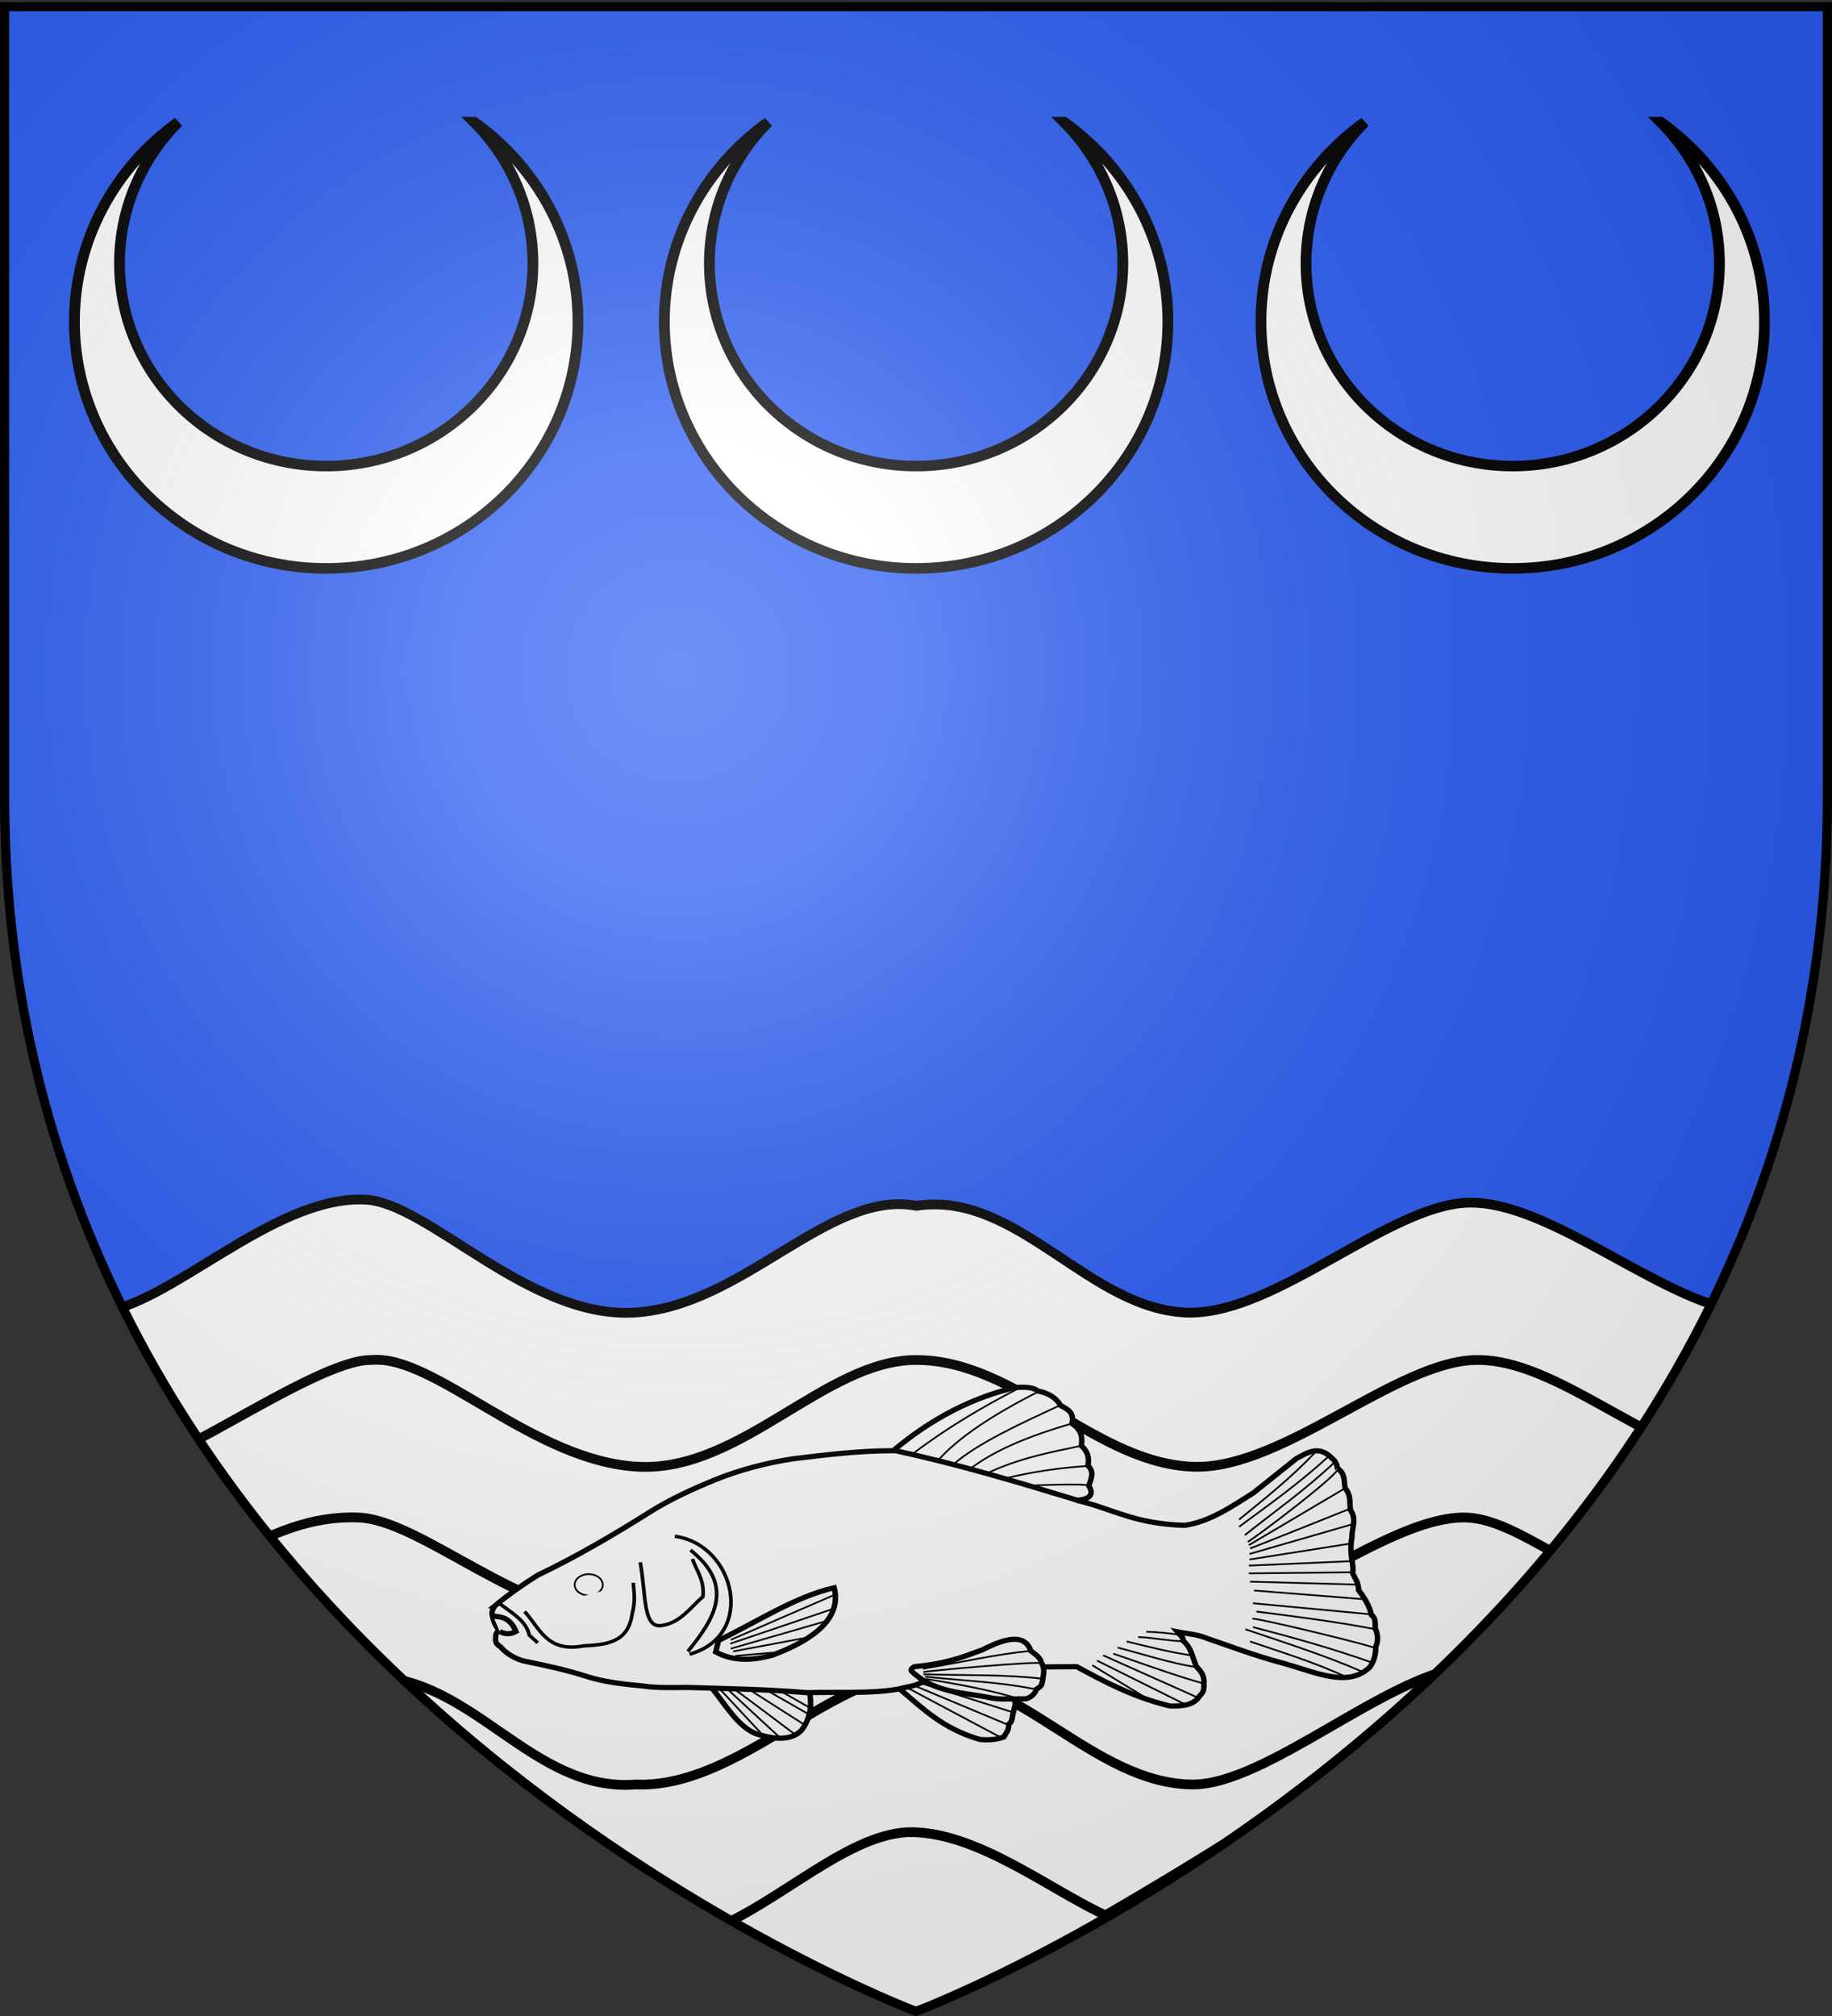 <svg xmlns="http://www.w3.org/2000/svg" xmlns:xlink="http://www.w3.org/1999/xlink" width="600" height="660" version="1.0"><rect width="100%" height="100%" fill="#333333" stroke="none"/><desc>Flag of Canton of Valais (Wallis)</desc><defs><pattern id="n" width="63.433" height="32.822" patternTransform="translate(706.076 -110.317)" patternUnits="userSpaceOnUse"><path d="M1 16.188V1m45.974 15.188v15.634H15.96V16.188M31.467 1v15.188M1 31.822h61.433M1 16.188h61.433" style="fill:none;fill-opacity:1;fill-rule:evenodd;stroke:#000;stroke-width:2;stroke-linecap:square;stroke-linejoin:miter;stroke-miterlimit:4;stroke-dasharray:none;stroke-opacity:1;display:inline"/></pattern><pattern xlink:href="#n" id="o" patternTransform="translate(706.076 -110.317)"/><pattern xlink:href="#n" id="p" patternTransform="translate(706.076 -110.317)"/><pattern xlink:href="#n" id="q" patternTransform="translate(706.076 -110.317)"/><pattern xlink:href="#o" id="u" patternTransform="translate(1455.798 -99.233)"/><pattern xlink:href="#p" id="s" patternTransform="translate(1455.798 -99.233)"/><pattern xlink:href="#q" id="r" patternTransform="translate(1455.798 -99.233)"/><pattern xlink:href="#F" id="E" patternTransform="translate(1455.798 -99.233)"/><pattern xlink:href="#G" id="D" patternTransform="translate(1455.798 -99.233)"/><pattern xlink:href="#H" id="C" patternTransform="translate(1455.798 -99.233)"/><pattern xlink:href="#y" id="F" patternTransform="translate(706.076 -110.317)"/><pattern xlink:href="#y" id="G" patternTransform="translate(706.076 -110.317)"/><pattern xlink:href="#y" id="H" patternTransform="translate(706.076 -110.317)"/><pattern id="y" width="63.433" height="32.822" patternTransform="translate(706.076 -110.317)" patternUnits="userSpaceOnUse"><path d="M1 16.188V1m45.974 15.188v15.634H15.96V16.188M31.467 1v15.188M1 31.822h61.433M1 16.188h61.433" style="fill:none;fill-opacity:1;fill-rule:evenodd;stroke:#000;stroke-width:2;stroke-linecap:square;stroke-linejoin:miter;stroke-miterlimit:4;stroke-dasharray:none;stroke-opacity:1;display:inline"/></pattern><pattern id="aG" width="63.433" height="32.822" patternTransform="translate(706.076 -110.317)" patternUnits="userSpaceOnUse"><path d="M1 16.188V1m45.974 15.188v15.634H15.96V16.188M31.467 1v15.188M1 31.822h61.433M1 16.188h61.433" style="fill:none;fill-opacity:1;fill-rule:evenodd;stroke:#000;stroke-width:2;stroke-linecap:square;stroke-linejoin:miter;stroke-miterlimit:4;stroke-dasharray:none;stroke-opacity:1;display:inline"/></pattern><pattern xlink:href="#aG" id="aH" patternTransform="translate(706.076 -110.317)"/><pattern xlink:href="#aG" id="aI" patternTransform="translate(706.076 -110.317)"/><pattern xlink:href="#aG" id="aJ" patternTransform="translate(706.076 -110.317)"/><pattern xlink:href="#aH" id="aM" patternTransform="translate(1455.798 -99.233)"/><pattern xlink:href="#aI" id="aL" patternTransform="translate(1455.798 -99.233)"/><pattern xlink:href="#aJ" id="aK" patternTransform="translate(1455.798 -99.233)"/><pattern xlink:href="#aX" id="aW" patternTransform="translate(1455.798 -99.233)"/><pattern xlink:href="#aY" id="aV" patternTransform="translate(1455.798 -99.233)"/><pattern xlink:href="#aZ" id="aU" patternTransform="translate(1455.798 -99.233)"/><pattern xlink:href="#aQ" id="aX" patternTransform="translate(706.076 -110.317)"/><pattern xlink:href="#aQ" id="aY" patternTransform="translate(706.076 -110.317)"/><pattern xlink:href="#aQ" id="aZ" patternTransform="translate(706.076 -110.317)"/><pattern id="aQ" width="63.433" height="32.822" patternTransform="translate(706.076 -110.317)" patternUnits="userSpaceOnUse"><path d="M1 16.188V1m45.974 15.188v15.634H15.96V16.188M31.467 1v15.188M1 31.822h61.433M1 16.188h61.433" style="fill:none;fill-opacity:1;fill-rule:evenodd;stroke:#000;stroke-width:2;stroke-linecap:square;stroke-linejoin:miter;stroke-miterlimit:4;stroke-dasharray:none;stroke-opacity:1;display:inline"/></pattern><g id="f"><path id="e" d="M0 0v1h.5z" transform="rotate(18 3.157 -.5)"/><use xlink:href="#e" width="810" height="540" transform="scale(-1 1)"/></g><g id="g"><use xlink:href="#f" width="810" height="540" transform="rotate(72)"/><use xlink:href="#f" width="810" height="540" transform="rotate(144)"/></g><g id="j"><path id="i" d="M0 0v1h.5z" transform="rotate(18 3.157 -.5)"/><use xlink:href="#i" width="810" height="540" transform="scale(-1 1)"/></g><g id="k"><use xlink:href="#j" width="810" height="540" transform="rotate(72)"/><use xlink:href="#j" width="810" height="540" transform="rotate(144)"/></g><g id="L"><path id="K" d="M0 0v1h.5z" transform="rotate(18 3.157 -.5)"/><use xlink:href="#K" width="810" height="540" transform="scale(-1 1)"/></g><g id="M"><use xlink:href="#L" width="810" height="540" transform="rotate(72)"/><use xlink:href="#L" width="810" height="540" transform="rotate(144)"/></g><g id="aa"><path id="Z" d="M0 0v1h.5z" transform="rotate(18 3.157 -.5)"/><use xlink:href="#Z" width="810" height="540" transform="scale(-1 1)"/></g><g id="ab"><use xlink:href="#aa" width="810" height="540" transform="rotate(72)"/><use xlink:href="#aa" width="810" height="540" transform="rotate(144)"/></g><g id="an"><path id="am" d="M0 0v1h.5z" transform="rotate(18 3.157 -.5)"/><use xlink:href="#am" width="810" height="540" transform="scale(-1 1)"/></g><g id="ao"><use xlink:href="#an" width="810" height="540" transform="rotate(72)"/><use xlink:href="#an" width="810" height="540" transform="rotate(144)"/></g><g id="aC"><path id="aB" d="M0 0v1h.5z" transform="rotate(18 3.157 -.5)"/><use xlink:href="#aB" width="810" height="540" transform="scale(-1 1)"/></g><g id="aD"><use xlink:href="#aC" width="810" height="540" transform="rotate(72)"/><use xlink:href="#aC" width="810" height="540" transform="rotate(144)"/></g><g id="bd"><path id="bc" d="M0 0v1h.5z" transform="rotate(18 3.157 -.5)"/><use xlink:href="#bc" width="810" height="540" transform="scale(-1 1)"/></g><g id="be"><use xlink:href="#bd" width="810" height="540" transform="rotate(72)"/><use xlink:href="#bd" width="810" height="540" transform="rotate(144)"/></g><g id="bh"><path id="bg" d="M0 0v1h.5z" transform="rotate(18 3.157 -.5)"/><use xlink:href="#bg" width="810" height="540" transform="scale(-1 1)"/></g><g id="bi"><use xlink:href="#bh" width="810" height="540" transform="rotate(72)"/><use xlink:href="#bh" width="810" height="540" transform="rotate(144)"/></g><radialGradient xlink:href="#a" id="bJ" cx="221.445" cy="226.331" r="300" fx="221.445" fy="226.331" gradientTransform="matrix(1.353 0 0 1.349 -77.63 -85.747)" gradientUnits="userSpaceOnUse"/><linearGradient id="a"><stop offset="0" style="stop-color:white;stop-opacity:.314"/><stop offset=".19" style="stop-color:white;stop-opacity:.251"/><stop offset=".6" style="stop-color:#6b6b6b;stop-opacity:.125"/><stop offset="1" style="stop-color:black;stop-opacity:.125"/></linearGradient><clipPath id="bH" clipPathUnits="userSpaceOnUse"><path d="M301.783 652.767s177.109-55.345 177.109-196.002V329.364H124.675v127.401c0 140.657 177.108 196.002 177.108 196.002z" style="fill:none;stroke:#000;stroke-width:1.622;stroke-miterlimit:4;stroke-opacity:1;stroke-dasharray:none"/></clipPath></defs><g style="display:inline"><path d="M300 658.5s298.5-112.32 298.5-397.772V2.176H1.5v258.552C1.5 546.18 300 658.5 300 658.5" style="fill:#2b5df2;fill-opacity:1;fill-rule:evenodd;stroke:none;stroke-width:1px;stroke-linecap:butt;stroke-linejoin:miter;stroke-opacity:1"/><g clip-path="url(#bH)" style="stroke:#000;stroke-width:1.622;stroke-miterlimit:4;stroke-opacity:1;stroke-dasharray:none" transform="matrix(1.685 0 0 2.029 -208.897 -666.213)"><g style="stroke:#000;stroke-width:1.622;stroke-miterlimit:4;stroke-opacity:1;stroke-dasharray:none"><g style="fill:#fff;fill-opacity:1;stroke:#000;stroke-width:3.276;stroke-miterlimit:4;stroke-opacity:1;stroke-dasharray:none"><g style="fill:#fff;fill-opacity:1;stroke:#000;stroke-width:1.558;stroke-miterlimit:4;stroke-opacity:1;stroke-dasharray:none;display:inline"><path d="M299.192 529.083c-15.745-2.703-31.45 16.197-51.281 17.062-19.15.836-37.136-17.642-48.563-18.062-16.689-.613-35.273 17.027-48.219 18.062-10.905.873-21.454-15.834-36.896-20.093C190 616.228 297.2 662.21 297.2 662.21c23.147-10.929 114.74-59.345 179.56-131.061-11.652 4.981-19.145 15.229-26.256 14.996-15.073-.492-36.154-17.968-51.5-17.562-14.23.376-34.394 17.588-50.28 17.562-18.144-.12-31.08-19.562-49.532-17.062z" style="fill:#fff;fill-opacity:1;fill-rule:evenodd;stroke:#000;stroke-width:1.558;stroke-linecap:butt;stroke-linejoin:miter;stroke-miterlimit:4;stroke-opacity:1;stroke-dasharray:none;display:inline" transform="matrix(1.074 0 0 1.01 -19.238 -11.467)"/><path d="M298.93 553.713c-16.245.14-31.45 17.697-49.78 17.063-19.158-.663-37.168-18.01-48.563-17.063-10.508-.25-41.954 20.807-43.301 15.564 63.407 54.7 85.567 60.253 141.832 89.395 0 0 67.53-28.074 141.227-90.188-13.723-4.35-27.662-15.1-40.102-14.77-14.23.376-34.394 17.087-50.281 17.062-18.143-.122-32.579-17.22-51.031-17.063z" style="fill:#fff;fill-opacity:1;fill-rule:evenodd;stroke:#000;stroke-width:1.558;stroke-linecap:butt;stroke-linejoin:miter;stroke-miterlimit:4;stroke-opacity:1;stroke-dasharray:none;display:inline" transform="matrix(1.074 0 0 1.01 -19.238 -11.467)"/><path d="M299.024 578.875c-17.732.145-33.95 17.197-52.28 16.562-19.158-.663-37.134-16.204-48.563-16.562-8.738-.274-15.379 2.545-24.25 6.375 51.836 42.817 125.28 73.51 125.28 73.51s53.376-21.938 119.423-72.364c-7.665-3.388-14.298-7.693-20.797-7.521-14.231.376-34.394 16.587-50.281 16.562-18.144-.121-30.066-16.714-48.532-16.562z" style="fill:#fff;fill-opacity:1;fill-rule:evenodd;stroke:#000;stroke-width:1.558;stroke-linecap:butt;stroke-linejoin:miter;stroke-miterlimit:4;stroke-opacity:1;stroke-dasharray:none;display:inline" transform="matrix(1.074 0 0 1.01 -19.238 -11.467)"/><path d="M299.173 603.84c-15.718.367-32.45 18.323-50.782 17.688-18.741 1.306-29.573-17.385-48.062-17.187 58.957 44.949 85.038 49.79 98.885 54.49 25.732-11.243 79.582-38.922 100.084-56.136-14.289.769-36.564 18.855-50.094 18.833-18.143-.12-31.55-18.118-50.031-17.687z" style="fill:#fff;fill-opacity:1;fill-rule:evenodd;stroke:#000;stroke-width:1.558;stroke-linecap:butt;stroke-linejoin:miter;stroke-miterlimit:4;stroke-opacity:1;stroke-dasharray:none;display:inline" transform="matrix(1.074 0 0 1.01 -19.238 -11.467)"/><path d="M298.485 629.143c-11.296-.17-24.313 11.493-36.506 15.62 7.389 6.364 33.53 15.802 36.078 18.53 0 0 13.485-9.156 35.928-20.619-10.654-4.307-23.378-13.349-35.5-13.531z" style="fill:#fff;fill-opacity:1;fill-rule:evenodd;stroke:#000;stroke-width:1.558;stroke-linecap:butt;stroke-linejoin:miter;stroke-miterlimit:4;stroke-opacity:1;stroke-dasharray:none;display:inline" transform="matrix(1.074 0 0 1.01 -19.238 -11.467)"/></g></g></g></g><g style="fill:#fff"><g style="fill:#fff;display:inline"><g style="fill:#fff"><path d="M156.383 342.128c7.514 9.554 13.769 21.568 23.898 26.01 8.12 2.671 18.969 5.033 25.25-2.074 5.52-7.766 5.49-15.532 4.15-23.298M259.309 342.287c12.524 11.076 23.617 23.02 44.202 29.202 4.361.395 8.723.263 13.085-1.436 1.162-2.211 2.927-3.94 2.7-7.262 2.423-2.037 1.76-4.59 2.566-6.897.613-3.29 1.585-4.667.478-7.383l-44.063-17.883" style="fill:#fff;fill-rule:evenodd;stroke:#000;stroke-width:3;stroke-linecap:butt;stroke-linejoin:miter;stroke-miterlimit:4;stroke-opacity:1;stroke-dasharray:none" transform="matrix(.596 0 0 .568 140.062 358.464)"/><path d="M37.01 294.41c7.824-6.825 15.647-12.472 23.47-17.602 21.497-10.797 42.312-23.645 61.55-36.356 11.264-7.442 23.493-13.284 35.949-18.643 13.726-5.8 28.275-9.799 43.085-12.127 18.187-2.349 36.367-4.601 54.734-4.629 22.287-19.59 44.574-30.822 66.862-36.383 6.018-.527 10.517-.041 12.71 1.982 6.154 1.251 10.176 4.161 12.502 8.39 3.595 2.065 7.573 3.777 6.224 10.373 5.153 3.516 5.876 7.98 5.106 12.766 4.053 3.83 4.249 7.66 3.67 11.49 3.84 3.882 1.447 7.765.48 11.648 2.488 4.272 1.577 7.798-6.863 8.298 19.89 4.794 31.221 13.583 59.517 14.454 13.464-1.974 25.596-10.609 37.824-18.762l23.617-19.788c6.127-3.309 12.11-7.923 19.468-.16 1.95 1.68 2.78 3.64 3.032 5.745 4.849 3.883 3.253 7.766 4.308 11.65 3.333 4.201 2.201 8.404 2.873 12.606 3.606 5.16.629 10.319.798 15.478-.861 4.788-.68 9.575.16 14.362.215 2.075.734 4.15.159 6.224 1.251 3.171 3.244 5.355 3.35 10.053 3.246 4.372 5.894 8.983 7.022 14.202 2.467 1.718 2.048 4.88 2.074 7.819q2.394 5.265.32 10.532c-.006 3.883-.647 7.766-3.192 11.649-11.647 12.14-29.706 3.212-46.578-1.815-17.7-4.927-29.427-9.854-43.262-14.78-5.373-2.312-10.745-2.496-16.117-3.671 1.308 1.702 3.797 3.404 3.191 5.106 4.831 4.266 5.167 9.816 7.34 14.84 2.51 2.817 4.425 5.214 4.186 9.433-.139 2.44.512 4.947-2.27 7.483-3.339 5.713-9.751 6.048-16.437 5.904-20.106-5.072-35.69-13.845-51.223-22.66l-18.192.16-65.425 8.298c-6.867 3.307-8.302 2.774-14.362 4.468-15.633 2.829-33.34 1.51-50.106 2.074-22.031-1.925-43.833-2.312-65.904-3.032-8.504.088-17.23.342-24.096-.798-11.352-1.091-21.92-2.36-31.653-5.677-9.89-3.37-21.522-6.08-33.134-8.525-5.176-1.1-10.818-4.574-13.68-8.347-2.507-1.684-2.879-2.677-2.752-5.507.118-1.909.467-3.549 2.23-3.54-2.578-3.297-3.692-6.595-4.15-9.893-.256-1.858.581-3.353 1.585-4.791z" style="fill:#fff;fill-rule:evenodd;stroke:#000;stroke-width:3;stroke-linecap:butt;stroke-linejoin:miter;stroke-miterlimit:4;stroke-opacity:1;stroke-dasharray:none" transform="matrix(.596 0 0 .568 140.062 358.464)"/><path d="M27.606 279.654c0 1.807-1.964 3.272-4.388 3.272s-4.388-1.465-4.388-3.272 1.964-3.271 4.388-3.271 4.388 1.465 4.388 3.271z" style="fill:#fff;stroke:#000;stroke-width:.55;stroke-miterlimit:4;stroke-dasharray:none" transform="matrix(1.049 0 0 1.067 168.456 220.444)"/><path d="M36.064 300.479c4.75.218 9.37 1.029 12.447 8.776q-4.47 2.553-8.937 0" style="fill:#fff;stroke:#000;stroke-width:3;stroke-linecap:butt;stroke-linejoin:miter;stroke-miterlimit:4;stroke-opacity:1;stroke-dasharray:none" transform="matrix(.596 0 0 .568 140.062 358.464)"/><path d="M39.096 292.82c6.654 5.456 14.886 9.862 16.755 18.51l4.628 4.468M53.298 297.766c8.247 9.486 12.231 23.804 32.393 19.787 12.255-.725 24.376-1.663 26.65-18.191 2.089-8.566.929-12.8.638-18.192M135.798 254.362c33.301 4.732 44.967 57.21 8.138 67.978" style="fill:#fff;stroke:#000;stroke-width:2;stroke-linecap:butt;stroke-linejoin:miter;stroke-miterlimit:4;stroke-opacity:1;stroke-dasharray:none" transform="matrix(.596 0 0 .568 140.062 358.464)"/><path d="M159.894 314.362c21.104-10.569 41.65-25.046 63.51-30.32 4.878 20.602-17.51 32.303-33.67 38.777-10.764 3.193-21.488 3.867-31.436-1.755z" style="fill:#fff;stroke:#000;stroke-width:3;stroke-linecap:butt;stroke-linejoin:miter;stroke-miterlimit:4;stroke-opacity:1;stroke-dasharray:none" transform="matrix(.596 0 0 .568 140.062 358.464)"/><path d="M379.149 318.51c14.461 3.962 28.308 8.784 43.723 11.41M376.755 322.021c16.531 5.863 32.573 12.215 49.867 17.314M371.17 322.979l52.26 24.494M367.82 326.01l49.068 25.612M384.096 315c11.852 2.942 23.33 6.196 36.383 8.138M390.479 312.447c7.66.276 16.915 2.306 24.574 2.393M394.947 309.415c5.51.108 13.762.855 18.51 1.915M365.266 328.723l31.117 19.867M262.901 341.291l52.072 29.054M267.089 340.297l52.239 22.922M270.608 338.917l51.067 16.934M451.915 261.383c1.276-.32 55.045-22.96 55.045-22.96M450.638 257.553c2.293-.768 52.847-40.757 49.468-42.447M451.277 259.468l52.998-32.892M445.851 248.936c16.57-12.817 33.187-25.151 49.468-40.85M449.043 253.723c16.42-13.764 32.246-25.154 49.468-42.127M445.851 244.787c14.579-12.48 29.293-24.655 42.711-39.745M451.596 264.574l56.863-17.234M451.596 267.766l55.85-9.255M451.277 271.277l56.17-2.554M451.277 275.745l57.127-.639M451.915 280.532l59.004 1.69M454.149 285.638l60.81 5.052M453.51 292.979l64.807 6.367M455.426 297.766c21.746 2.89 43.492 5.798 65.238 10.158M453.191 301.915c1.71-.795 68.163 15.948 67.98 17.234M453.51 306.702c22.241 6.123 43.65 12.316 65.594 20.52M449.362 307.979c21.966 7.85 44.49 15.304 64.468 24.574M451.915 315c17.743 6.365 35.763 12.086 52.66 20.426" style="fill:#fff;stroke:#000;stroke-width:1px;stroke-linecap:butt;stroke-linejoin:miter;stroke-opacity:1" transform="matrix(.596 0 0 .568 140.062 358.464)"/><path d="M256.277 204.894c36.257 8.162 69.248 18.7 102.279 29.21" style="fill:#fff;stroke:#000;stroke-width:3;stroke-linecap:butt;stroke-linejoin:miter;stroke-miterlimit:4;stroke-opacity:1;stroke-dasharray:none" transform="matrix(.596 0 0 .568 140.062 358.464)"/><path d="M266.038 207.28c17.488-14.095 37.477-26.76 59.175-38.45M280.213 210.957c11.447-13.69 31.009-27.01 55.68-40.1M289.075 212.74c13.683-12.173 35.493-22.74 58.762-34.015M354.294 189.331c-23.9 7.15-42.95 15.595-56.019 26.056M307.57 217.995c17.072-8.408 32.745-11.66 51.922-15.86M363.191 213.83c-16.866 1.108-30.683 3.395-46.047 7.208M363.21 225.17c-1.143-1.356-32.427-.177-32.53.13" style="fill:#fff;stroke:#000;stroke-width:1px;stroke-linecap:butt;stroke-linejoin:miter;stroke-opacity:1" transform="matrix(.596 0 0 .568 140.062 358.464)"/><path d="M144.415 262.34c24.678 20.539 13.213 39.54-1.436 58.405" style="fill:#fff;stroke:#000;stroke-width:2;stroke-linecap:butt;stroke-linejoin:miter;stroke-miterlimit:4;stroke-opacity:1;stroke-dasharray:none" transform="matrix(.596 0 0 .568 140.062 358.464)"/><path d="M166.596 314.043c1.276-.639 56.808-25.852 56.808-25.852M166.277 316.277l57.446-20.426M166.596 319.149l53.617-16.277M167.872 320.745 210 312.447M169.149 323.298l24.894-2.234M160.115 341.915l24.372 27.419M168.239 342.253c3.16 2.257 33.85 26.517 33.85 26.517M164.29 342.028l29.563 28.66M176.363 342.479c.79.564 31.03 20.762 31.03 20.762M186.405 343.156c.79.451 22.906 13.766 22.906 13.766M193.401 343.269l16.587 9.93" style="fill:#fff;stroke:#000;stroke-width:1px;stroke-linecap:butt;stroke-linejoin:miter;stroke-opacity:1" transform="matrix(.596 0 0 .568 140.062 358.464)"/><path d="M116.809 269.362c3.316 18.885 1.267 38.62 12.127 36.383 10.043-1.639 15.408-10.292 22.34-16.596.832-9.98-3.545-14.752-5.744-21.702" style="fill:#fff;stroke:#000;stroke-width:2;stroke-linecap:butt;stroke-linejoin:miter;stroke-miterlimit:4;stroke-opacity:1;stroke-dasharray:none" transform="matrix(.596 0 0 .568 140.062 358.464)"/><g style="fill:#fff"><path d="M267.777 333.886c11.414 10.02 24.75 10.547 38.627 12.984 3.366.765 6.118 1.316 9.391 1.293l13.248-.131c3.353-1.324 4.874-3.358 5.422-5.422 3.751-2.437 2.627-2.777 3.354-4.472.41-3.608 1.77-7.12-.638-11.01-.516-2.807-3.136-4.711-5.702-6.64-3.973-12.447-19.002-4.641-26.888-.566-9.954 3.788-18.919 7.816-37.144 9.6-2.844 1.948-1.873 2.363.33 4.364z" style="fill:#fff;fill-rule:evenodd;stroke:#000;stroke-width:3;stroke-linecap:butt;stroke-linejoin:miter;stroke-miterlimit:4;stroke-opacity:1;stroke-dasharray:none" transform="matrix(.596 0 0 .568 140.062 358.464)"/><path d="M331.4 320.476c-17.985 1.661-39.387 6.74-59.24 10.268M337.38 327.697c-.228-1.787-65.163 4.52-65.22 4.965M337.944 336.499c-20.797-2.646-43.578-1.82-65.445-2.596M334.22 342.592c-19.531-4.261-40.592-4.955-60.93-7.335M324.885 348.082c-12.63-4.194-30.744-8.174-51.144-11.47" style="fill:#fff;stroke:#000;stroke-width:1px;stroke-linecap:butt;stroke-linejoin:miter;stroke-opacity:1" transform="matrix(.596 0 0 .568 140.062 358.464)"/></g></g></g></g><g id="bI" style="fill:#fff"><g style="fill:#fff;display:inline"><g style="fill:#fff"><path d="M240.917 190.532c17.471 12.732 28.844 33.337 28.844 56.593 0 38.64-31.36 70-70 70s-70-31.36-70-70c0-23.256 11.373-43.861 28.844-56.593-10.085 10.358-16.313 24.475-16.313 40.062 0 31.73 25.739 57.5 57.47 57.5s57.468-25.77 57.468-57.5c0-15.587-6.228-29.704-16.313-40.062z" style="fill:#fff;fill-opacity:1;stroke:#000;stroke-width:3;stroke-linejoin:miter;stroke-miterlimit:4;stroke-opacity:1;stroke-dasharray:none;stroke-dashoffset:0;display:inline" transform="matrix(1.178 0 0 1.154 64.717 -179.88)"/></g></g></g><use xlink:href="#bI" width="600" height="660" transform="translate(-193.2)"/><use xlink:href="#bI" width="600" height="660" transform="translate(195.4)"/></g><path d="M300 658.5s298.5-112.32 298.5-397.772V2.176H1.5v258.552C1.5 546.18 300 658.5 300 658.5" style="opacity:1;fill:url(#bJ);fill-opacity:1;fill-rule:evenodd;stroke:none;stroke-width:1px;stroke-linecap:butt;stroke-linejoin:miter;stroke-opacity:1"/><path d="M300 658.5S1.5 546.18 1.5 260.728V2.176h597v258.552C598.5 546.18 300 658.5 300 658.5z" style="opacity:1;fill:none;fill-opacity:1;fill-rule:evenodd;stroke:#000;stroke-width:3;stroke-linecap:butt;stroke-linejoin:miter;stroke-miterlimit:4;stroke-dasharray:none;stroke-opacity:1"/></svg>
